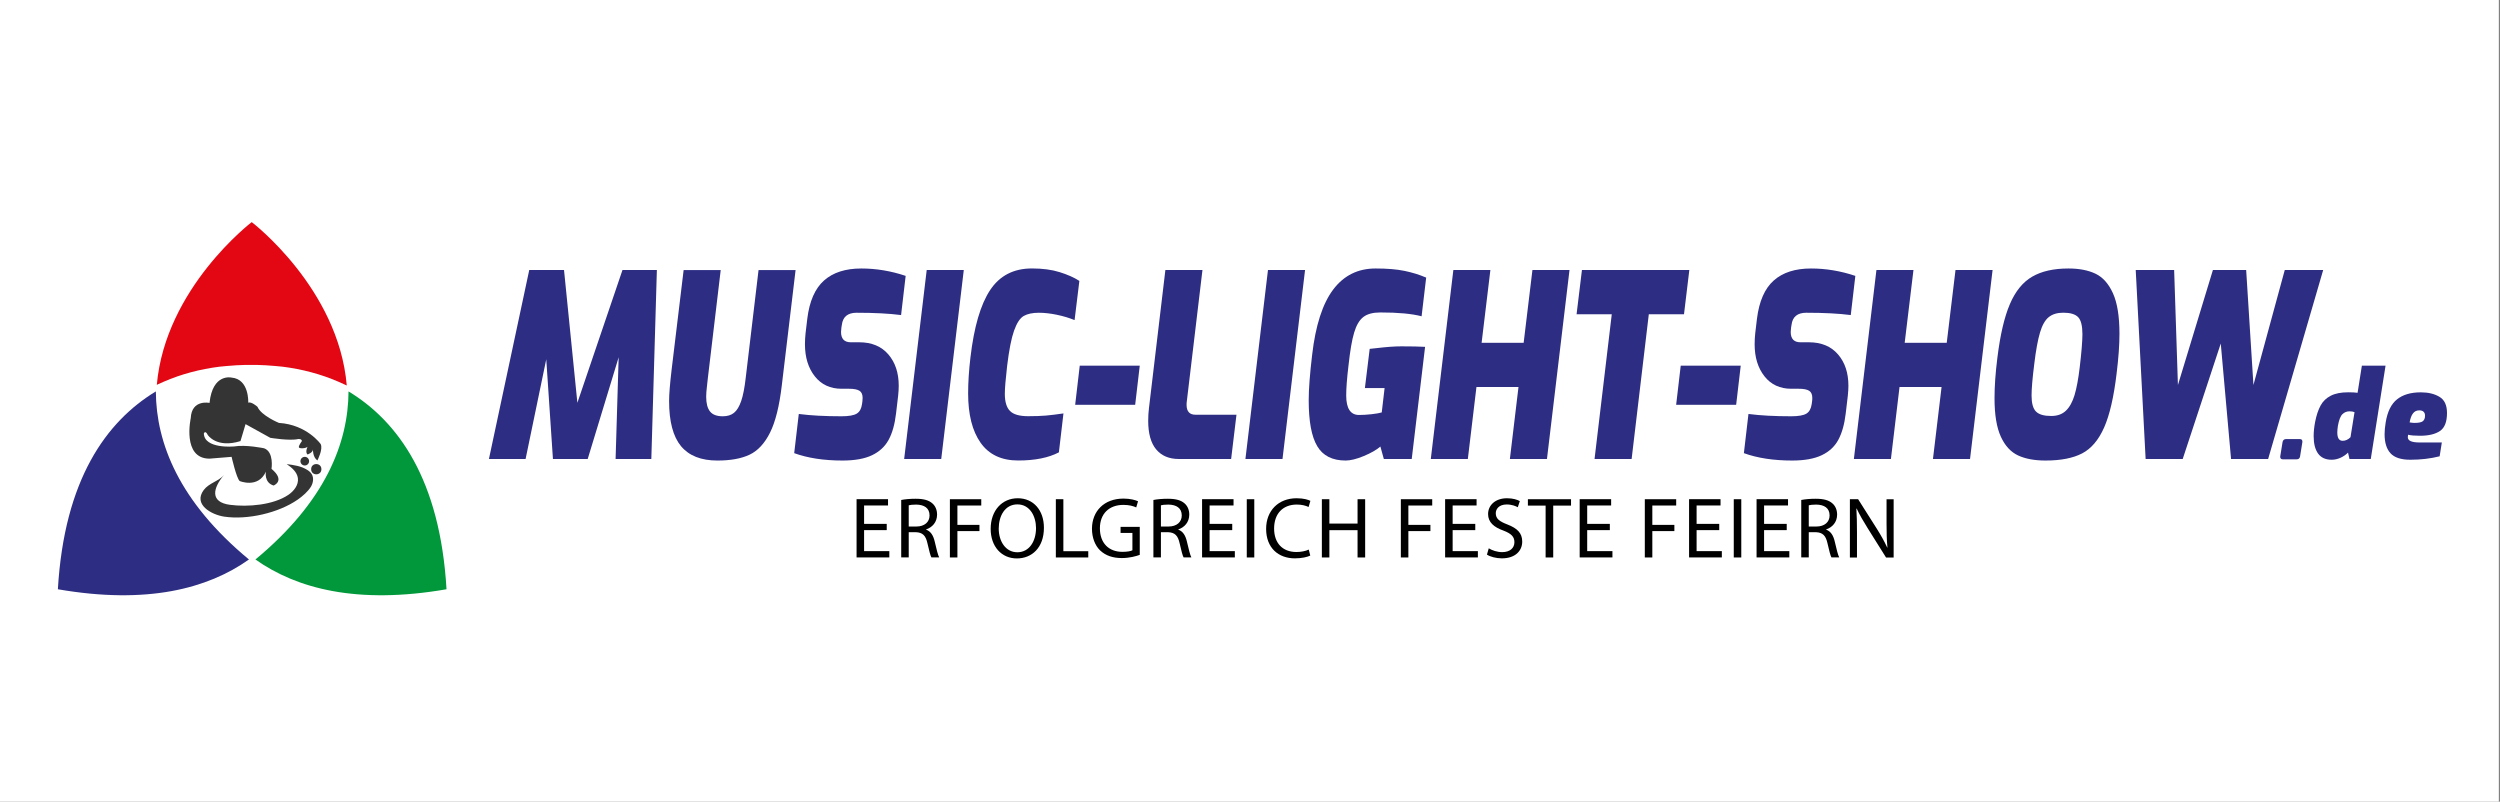 <?xml version="1.0" encoding="utf-8"?>
<!-- Generator: Adobe Illustrator 26.5.0, SVG Export Plug-In . SVG Version: 6.00 Build 0)  -->
<svg version="1.1" id="Ebene_1" xmlns="http://www.w3.org/2000/svg" xmlns:xlink="http://www.w3.org/1999/xlink" x="0px" y="0px"
	 viewBox="0 0 595.28 190.89" style="enable-background:new 0 0 595.28 190.89;" xml:space="preserve">
<rect x="0" y="0" width="595.28" height="190.89" fill="#808080" stroke="none"/>
<style type="text/css">
	.st0{fill:#FFFFFF;}
	.st1{fill:#2D2E83;}
	.st2{fill:#00983A;}
	.st3{fill:#E30613;}
	.st4{fill:#343434;}
</style>
<rect class="st0" width="595" height="191"/>
<g>
	<g>
		<path class="st1" d="M37.11,93.2c-11.8,7.15-21.8,20.98-23.33,47.11c21.23,3.68,35.67-0.13,45.5-7.09
			C42.65,119.46,37.18,105.53,37.11,93.2z"/>
		<path class="st2" d="M82.99,93.2c11.8,7.15,21.8,20.98,23.33,47.11c-21.23,3.68-35.67-0.13-45.5-7.09
			C77.44,119.46,82.92,105.53,82.99,93.2z"/>
		<path class="st3" d="M59.94,52.89c0,0-20.55,15.65-22.6,38.74c0.51-0.25,1.03-0.48,1.55-0.7c4.37-1.91,8.85-3.03,13.19-3.59
			c0.12-0.02,0.24-0.03,0.36-0.04c0.51-0.06,1.03-0.11,1.56-0.15c1.53-0.14,3.03-0.23,4.5-0.26c0.42-0.01,0.85,0,1.28,0
			c0.43,0,0.86-0.01,1.28,0c1.47,0.03,2.97,0.12,4.5,0.26c0.53,0.05,1.05,0.1,1.56,0.15c0.12,0.01,0.24,0.03,0.36,0.04
			c4.33,0.56,8.81,1.68,13.19,3.59c0.63,0.28,1.27,0.55,1.9,0.86C80.59,68.61,59.94,52.89,59.94,52.89z"/>
	</g>
	<g>
		<path class="st4" d="M55.15,108.78c0,0,1.14,5.06,1.92,5.76c0,0,4.4,1.85,6.24-2.23c0,0-0.5,2.59,1.84,3.3c0,0,2.91-1.12-0.5-3.97
			c0,0,0.64-4.04-1.77-4.9c0,0-4.35-0.92-7.18-0.43c0,0-7.08,0.64-7.16-3.12c0,0,0.35-0.83,0.92,0.36c0,0,2.06,3.26,7.8,1.48
			l1.21-4.04l5.89,3.26c0,0,4.68,0.78,6.67,0.28c0,0,0.85-0.07,0.85,0.5c0,0-0.85,1.14-0.71,1.49c0.14,0.35,1.63,0.28,2.06-0.14
			c0,0-0.64,1.29,0,1.84c0,0,1.28-0.43,1.28-1.21c0,0-0.07,1.84,1.06,2.63c0,0,1.42-2.7,0.78-3.91c0,0-3.26-4.61-9.93-5.03
			c0,0-4.19-1.7-5.11-3.83c0,0-1.42-1.29-2.2-1c0,0,0.28-5.6-3.97-5.96c0,0-4.52-1.09-5.25,6.03c0,0-4.26-0.92-4.47,3.62
			c0,0-2.13,9.65,4.47,9.65L55.15,108.78z"/>
		<path class="st4" d="M68.26,110.51c1.22,0.82,2.47,1.88,2.67,3.34c0.22,1.6-0.94,3.08-2.27,3.98c-3.59,2.43-9.66,2.94-13.92,2.37
			c-4.79-0.64-4.06-3.97-1.42-7.07c-1.23,1.44-3.56,1.88-4.81,3.55c-2.56,3.43,1.81,5.88,4.89,6.34c5.51,0.82,12.94-0.88,17.51-4.07
			c1.13-0.79,2.45-1.92,3.15-3.1c0.52-0.89,0.7-2.06,0.17-2.94c-0.25-0.43-0.65-0.76-1.07-1.02
			C71.72,110.97,69.97,110.73,68.26,110.51z"/>
		<path class="st4" d="M71.54,109.81c0,0.57,0.46,1.03,1.03,1.03c0.57,0,1.03-0.46,1.03-1.03s-0.46-1.03-1.03-1.03
			C72.01,108.78,71.54,109.24,71.54,109.81z"/>
		<circle class="st4" cx="75.31" cy="111.72" r="1.22"/>
	</g>
</g>
<g>
	<polygon class="st1" points="137.48,95.91 134.3,64.29 126.02,64.29 116.42,109.29 125.15,109.29 130.07,85.55 131.66,109.29 
		139.94,109.29 147.31,85.07 146.58,109.29 155.09,109.29 156.41,64.29 148.22,64.29 	"/>
	<path class="st1" d="M180.62,64.29l-3.05,25.62c-0.27,2.42-0.64,4.29-1.09,5.6c-0.46,1.31-1.02,2.24-1.71,2.79
		c-0.68,0.55-1.57,0.82-2.66,0.82c-1.43,0-2.44-0.38-3.05-1.15c-0.61-0.77-0.91-1.94-0.91-3.51c0-0.65,0.06-1.46,0.18-2.45
		c0.12-0.99,0.2-1.69,0.23-2.09l3.05-25.62h-8.83l-2.87,23.8c-0.39,3.31-0.59,5.77-0.59,7.39c0,4.89,0.95,8.47,2.84,10.75
		c1.9,2.28,4.78,3.42,8.67,3.42c3.12,0,5.67-0.46,7.64-1.39c1.97-0.93,3.6-2.68,4.89-5.27c1.29-2.58,2.22-6.34,2.8-11.26l3.28-27.44
		H180.62z"/>
	<path class="st1" d="M200.46,77.32c0.24-1.9,1.41-2.85,3.5-2.85c4.22,0,7.75,0.18,10.6,0.55l1.09-9.33
		c-3.49-1.17-7.01-1.76-10.56-1.76c-3.76,0-6.72,0.95-8.87,2.85s-3.49,4.95-4,9.14l-0.41,3.45c-0.09,0.89-0.14,1.76-0.14,2.6
		c0,3.11,0.78,5.65,2.34,7.63c1.56,1.98,3.69,2.97,6.39,2.97h1.82c1.12,0,1.93,0.16,2.43,0.48c0.5,0.32,0.75,0.89,0.75,1.7
		c0,0.32-0.02,0.59-0.05,0.79l-0.09,0.67c-0.15,1.09-0.57,1.85-1.25,2.27c-0.68,0.42-1.89,0.64-3.62,0.64
		c-3.97,0-7.37-0.18-10.19-0.55l-1.09,9.33c3.22,1.17,7.05,1.76,11.51,1.76c2.91,0,5.26-0.42,7.03-1.27
		c1.77-0.85,3.09-2.08,3.96-3.69c0.87-1.61,1.45-3.69,1.75-6.24l0.5-4.24c0.09-0.85,0.14-1.64,0.14-2.36c0-3.07-0.83-5.56-2.48-7.48
		c-1.65-1.92-3.97-2.88-6.94-2.88h-2c-1.55,0-2.32-0.83-2.32-2.48c0-0.2,0.03-0.55,0.09-1.03L200.46,77.32z"/>
	<polygon class="st1" points="215.29,109.29 224.12,109.29 229.49,64.29 220.66,64.29 	"/>
	<path class="st1" d="M241.47,78.71c0.65-1.82,1.42-2.98,2.3-3.48c0.88-0.5,2.08-0.76,3.59-0.76c1.3,0,2.73,0.16,4.28,0.48
		c1.55,0.32,2.96,0.75,4.23,1.27l1.14-9.33c-1.24-0.81-2.81-1.5-4.69-2.09c-1.88-0.59-4.08-0.88-6.6-0.88
		c-4.37,0-7.69,1.72-9.96,5.15c-2.28,3.43-3.84,8.78-4.69,16.05c-0.36,3.07-0.55,5.92-0.55,8.54c0,5.05,0.99,8.97,2.98,11.78
		c1.99,2.81,4.97,4.21,8.94,4.21c4,0,7.23-0.65,9.69-1.94l1.09-9.27c-1.64,0.24-3.03,0.41-4.16,0.51s-2.56,0.15-4.25,0.15
		c-2.06,0-3.5-0.41-4.32-1.24c-0.82-0.83-1.23-2.19-1.23-4.09c0-1.25,0.18-3.47,0.55-6.66C240.27,83.33,240.82,80.53,241.47,78.71z"
		/>
	<polygon class="st1" points="256.01,96.39 270.3,96.39 271.39,87.07 257.1,87.07 	"/>
	<path class="st1" d="M282.54,96.39c0-0.32,0.01-0.58,0.05-0.79l3.73-31.31h-8.83l-3.91,32.89c-0.12,0.97-0.18,1.98-0.18,3.03
		c0,3.03,0.64,5.3,1.91,6.81c1.27,1.51,3.06,2.27,5.37,2.27h12.47l1.27-10.54h-9.74C283.25,98.76,282.54,97.97,282.54,96.39z"/>
	<polygon class="st1" points="296.55,109.29 305.38,109.29 310.75,64.29 301.92,64.29 	"/>
	<path class="st1" d="M322.44,79.19c0.52-1.74,1.24-2.97,2.18-3.7c0.94-0.73,2.29-1.09,4.05-1.09c4.22,0,7.49,0.3,9.83,0.91
		l1.09-9.21c-1.61-0.69-3.33-1.22-5.16-1.6c-1.84-0.38-4.13-0.57-6.89-0.57c-4.22,0-7.58,1.68-10.1,5.03
		c-2.52,3.35-4.19,8.52-5,15.51c-0.55,4.6-0.82,8.22-0.82,10.84c0,5.01,0.67,8.65,2.03,10.93c1.35,2.28,3.6,3.42,6.76,3.42
		c1.15,0,2.59-0.35,4.3-1.06c1.71-0.71,3.04-1.46,3.98-2.27l0.82,2.97h6.64l3.18-26.71c-1.39-0.08-3.28-0.12-5.64-0.12
		c-1.58,0-3.53,0.14-5.87,0.42l-1.68,0.18l-1.14,9.33h4.69l-0.68,5.81c-0.55,0.16-1.36,0.3-2.43,0.42
		c-1.08,0.12-2.07,0.18-2.98,0.18c-2.03,0-3.05-1.55-3.05-4.66c0-1.7,0.18-4.08,0.55-7.15C321.47,83.53,321.92,80.93,322.44,79.19z"
		/>
	<polygon class="st1" points="362.8,81.62 352.79,81.62 354.88,64.29 346.06,64.29 340.69,109.29 349.51,109.29 351.56,92.15 
		361.57,92.15 359.52,109.29 368.35,109.29 373.72,64.29 364.89,64.29 	"/>
	<polygon class="st1" points="402.25,64.29 376.68,64.29 375.4,74.83 383.78,74.83 379.68,109.29 388.51,109.29 392.6,74.83 
		400.98,74.83 	"/>
	<polygon class="st1" points="399.11,96.39 413.4,96.39 414.49,87.07 400.2,87.07 	"/>
	<path class="st1" d="M426.59,77.32c0.24-1.9,1.41-2.85,3.5-2.85c4.22,0,7.75,0.18,10.6,0.55l1.09-9.33
		c-3.49-1.17-7.01-1.76-10.55-1.76c-3.76,0-6.72,0.95-8.87,2.85c-2.15,1.9-3.49,4.95-4.01,9.14l-0.41,3.45
		c-0.09,0.89-0.14,1.76-0.14,2.6c0,3.11,0.78,5.65,2.34,7.63c1.56,1.98,3.69,2.97,6.39,2.97h1.82c1.12,0,1.93,0.16,2.43,0.48
		c0.5,0.32,0.75,0.89,0.75,1.7c0,0.32-0.01,0.59-0.05,0.79l-0.09,0.67c-0.15,1.09-0.57,1.85-1.25,2.27
		c-0.68,0.42-1.89,0.64-3.62,0.64c-3.98,0-7.37-0.18-10.19-0.55l-1.09,9.33c3.21,1.17,7.05,1.76,11.51,1.76
		c2.91,0,5.25-0.42,7.03-1.27c1.78-0.85,3.1-2.08,3.96-3.69c0.86-1.61,1.45-3.69,1.75-6.24l0.5-4.24c0.09-0.85,0.14-1.64,0.14-2.36
		c0-3.07-0.82-5.56-2.48-7.48c-1.65-1.92-3.97-2.88-6.94-2.88h-2c-1.55,0-2.32-0.83-2.32-2.48c0-0.2,0.03-0.55,0.09-1.03
		L426.59,77.32z"/>
	<polygon class="st1" points="463.54,81.62 453.53,81.62 455.62,64.29 446.8,64.29 441.43,109.29 450.25,109.29 452.3,92.15 
		462.31,92.15 460.26,109.29 469.09,109.29 474.46,64.29 465.63,64.29 	"/>
	<path class="st1" d="M498.96,65.17c-1.75-0.83-3.89-1.24-6.44-1.24c-3.52,0-6.39,0.65-8.62,1.94c-2.23,1.29-4.01,3.47-5.32,6.54
		c-1.32,3.07-2.31,7.33-2.98,12.78c-0.46,3.63-0.68,6.84-0.68,9.63c0,3.92,0.5,6.97,1.5,9.15c1,2.18,2.37,3.67,4.12,4.48
		c1.74,0.81,3.92,1.21,6.53,1.21c3.64,0,6.54-0.57,8.71-1.7s3.91-3.18,5.23-6.15c1.32-2.97,2.31-7.26,2.98-12.87
		c0.46-3.71,0.68-6.86,0.68-9.45c0-4.16-0.52-7.38-1.55-9.66C502.09,67.56,500.7,66,498.96,65.17z M495.21,87.43
		c-0.33,2.79-0.74,5-1.23,6.63c-0.49,1.63-1.17,2.88-2.05,3.72c-0.88,0.85-2.05,1.27-3.5,1.27c-1.73,0-2.94-0.35-3.64-1.06
		c-0.7-0.71-1.05-1.97-1.05-3.79c0-1.61,0.21-4.12,0.64-7.51c0.39-3.27,0.85-5.77,1.37-7.51c0.51-1.74,1.21-2.96,2.07-3.66
		c0.87-0.71,2.03-1.06,3.48-1.06c1.67,0,2.84,0.35,3.53,1.06c0.68,0.71,1.02,2.07,1.02,4.09C495.84,81.27,495.63,83.88,495.21,87.43
		z"/>
	<polygon class="st1" points="544.03,64.29 536.57,91.67 534.84,64.29 526.92,64.29 518.59,91.67 517.69,64.29 508.54,64.29 
		510.9,109.29 519.73,109.29 528.79,81.8 531.24,109.29 540.07,109.29 553.18,64.29 	"/>
	<path class="st1" d="M547.6,104.55h-3.29c-0.23,0-0.42,0.07-0.55,0.2c-0.14,0.14-0.23,0.31-0.26,0.53l-0.55,3.41v0.12
		c0,0.18,0.05,0.31,0.16,0.41c0.11,0.1,0.26,0.15,0.45,0.15h3.29c0.47,0,0.74-0.22,0.82-0.67l0.55-3.41v-0.21
		C548.21,104.72,548,104.55,547.6,104.55z"/>
	<path class="st1" d="M562.39,87.07l-1.02,6.46c-0.56-0.08-1.3-0.12-2.21-0.12c-1.73,0-3.12,0.27-4.18,0.82
		c-1.06,0.54-1.87,1.32-2.42,2.33c-0.55,1.01-0.99,2.31-1.3,3.9c-0.23,1.19-0.35,2.32-0.35,3.41c0,1.79,0.36,3.17,1.06,4.14
		c0.71,0.97,1.78,1.46,3.22,1.46c0.7,0,1.39-0.15,2.07-0.45c0.68-0.3,1.29-0.71,1.83-1.24l0.35,1.51h5.07l3.52-22.22H562.39z
		 M559.68,104.11c-0.56,0.56-1.19,0.85-1.86,0.85c-0.86,0-1.28-0.66-1.28-1.98c0-0.43,0.05-0.95,0.14-1.57
		c0.25-1.42,0.62-2.35,1.09-2.8s1.03-0.67,1.68-0.67c0.48,0,0.88,0.07,1.19,0.2L559.68,104.11z"/>
	<path class="st1" d="M576.23,103.76c2.06,0,3.64-0.38,4.76-1.14c1.12-0.76,1.67-2.18,1.67-4.28c0-1.84-0.59-3.13-1.78-3.84
		c-1.19-0.72-2.67-1.08-4.46-1.08c-2.37,0-4.25,0.55-5.65,1.66c-1.4,1.11-2.3,2.94-2.71,5.51c-0.18,1.05-0.26,1.98-0.26,2.8
		c0,2,0.47,3.52,1.41,4.54c0.94,1.03,2.51,1.54,4.71,1.54c2.48,0,4.81-0.27,6.99-0.82l0.52-3.29h-5.21c-0.99,0-1.72-0.1-2.19-0.31
		c-0.47-0.2-0.7-0.52-0.7-0.95c0-0.15,0.02-0.35,0.06-0.58C574.08,103.68,575.02,103.76,576.23,103.76z M574.57,98.42
		c0.37-0.48,0.87-0.71,1.49-0.71c0.45,0,0.79,0.11,1.02,0.33c0.23,0.22,0.35,0.53,0.35,0.92c0,0.6-0.17,1.04-0.51,1.32
		c-0.34,0.28-1.01,0.42-2.02,0.42c-0.25,0-0.63-0.04-1.14-0.12C573.93,99.62,574.2,98.89,574.57,98.42z"/>
</g>
<g>
	<path d="M211.14,126.23h-5.39v5h6.01v1.5h-7.8v-13.87h7.49v1.5h-5.7v4.38h5.39V126.23z"/>
	<path d="M214.59,119.05c0.91-0.19,2.2-0.29,3.44-0.29c1.91,0,3.15,0.35,4.01,1.13c0.7,0.62,1.09,1.56,1.09,2.63
		c0,1.83-1.15,3.05-2.61,3.54v0.06c1.07,0.37,1.71,1.36,2.04,2.8c0.45,1.94,0.78,3.27,1.07,3.81h-1.85
		c-0.23-0.39-0.54-1.58-0.93-3.31c-0.41-1.91-1.15-2.63-2.78-2.7h-1.69v6.01h-1.79V119.05z M216.38,125.37h1.83
		c1.91,0,3.13-1.05,3.13-2.63c0-1.79-1.3-2.57-3.19-2.59c-0.86,0-1.48,0.08-1.77,0.17V125.37z"/>
	<path d="M226.18,118.87h7.47v1.5h-5.68v4.61h5.25v1.48h-5.25v6.28h-1.79V118.87z"/>
	<path d="M248.57,125.66c0,4.78-2.9,7.31-6.44,7.31c-3.66,0-6.24-2.84-6.24-7.04c0-4.4,2.74-7.29,6.44-7.29
		C246.12,118.64,248.57,121.54,248.57,125.66z M237.81,125.88c0,2.96,1.61,5.62,4.43,5.62c2.84,0,4.45-2.61,4.45-5.76
		c0-2.76-1.44-5.64-4.43-5.64C239.29,120.1,237.81,122.84,237.81,125.88z"/>
	<path d="M251.41,118.87h1.79v12.37h5.93v1.5h-7.72V118.87z"/>
	<path d="M271.39,132.12c-0.8,0.29-2.39,0.76-4.26,0.76c-2.1,0-3.83-0.54-5.19-1.83c-1.19-1.15-1.93-3.01-1.93-5.17
		c0.02-4.14,2.86-7.16,7.51-7.16c1.61,0,2.86,0.35,3.46,0.64l-0.43,1.46c-0.74-0.33-1.67-0.6-3.07-0.6c-3.38,0-5.58,2.1-5.58,5.58
		c0,3.52,2.12,5.6,5.35,5.6c1.17,0,1.98-0.16,2.39-0.37v-4.14h-2.82v-1.44h4.57V132.12z"/>
	<path d="M274.64,119.05c0.91-0.19,2.2-0.29,3.44-0.29c1.91,0,3.15,0.35,4.01,1.13c0.7,0.62,1.09,1.56,1.09,2.63
		c0,1.83-1.15,3.05-2.61,3.54v0.06c1.07,0.37,1.71,1.36,2.04,2.8c0.45,1.94,0.78,3.27,1.07,3.81h-1.85
		c-0.23-0.39-0.54-1.58-0.93-3.31c-0.41-1.91-1.15-2.63-2.78-2.7h-1.69v6.01h-1.79V119.05z M276.43,125.37h1.83
		c1.91,0,3.13-1.05,3.13-2.63c0-1.79-1.3-2.57-3.19-2.59c-0.86,0-1.48,0.08-1.77,0.17V125.37z"/>
	<path d="M293.41,126.23h-5.39v5h6.01v1.5h-7.8v-13.87h7.49v1.5h-5.7v4.38h5.39V126.23z"/>
	<path d="M298.66,118.87v13.87h-1.79v-13.87H298.66z"/>
	<path d="M311.99,132.29c-0.66,0.33-1.98,0.66-3.66,0.66c-3.91,0-6.85-2.47-6.85-7.02c0-4.34,2.94-7.29,7.25-7.29
		c1.73,0,2.82,0.37,3.29,0.62l-0.43,1.46c-0.68-0.33-1.65-0.58-2.8-0.58c-3.25,0-5.41,2.08-5.41,5.72c0,3.4,1.96,5.58,5.33,5.58
		c1.09,0,2.2-0.23,2.92-0.58L311.99,132.29z"/>
	<path d="M316.54,118.87v5.8h6.71v-5.8h1.81v13.87h-1.81v-6.5h-6.71v6.5h-1.79v-13.87H316.54z"/>
	<path d="M333.56,118.87h7.47v1.5h-5.68v4.61h5.25v1.48h-5.25v6.28h-1.79V118.87z"/>
	<path d="M351.28,126.23h-5.39v5h6.01v1.5h-7.8v-13.87h7.49v1.5h-5.7v4.38h5.39V126.23z"/>
	<path d="M354.49,130.56c0.8,0.49,1.98,0.91,3.21,0.91c1.83,0,2.9-0.97,2.9-2.37c0-1.3-0.74-2.04-2.61-2.76
		c-2.26-0.8-3.66-1.98-3.66-3.93c0-2.16,1.79-3.77,4.49-3.77c1.42,0,2.45,0.33,3.07,0.68l-0.49,1.46c-0.45-0.25-1.38-0.66-2.63-0.66
		c-1.89,0-2.61,1.13-2.61,2.08c0,1.3,0.84,1.94,2.76,2.68c2.35,0.91,3.54,2.04,3.54,4.08c0,2.14-1.58,3.99-4.86,3.99
		c-1.34,0-2.8-0.39-3.54-0.89L354.49,130.56z"/>
	<path d="M368.03,120.39h-4.22v-1.52h10.27v1.52h-4.24v12.35h-1.81V120.39z"/>
	<path d="M383.32,126.23h-5.39v5h6.01v1.5h-7.8v-13.87h7.49v1.5h-5.7v4.38h5.39V126.23z"/>
	<path d="M391.65,118.87h7.47v1.5h-5.68v4.61h5.25v1.48h-5.25v6.28h-1.79V118.87z"/>
	<path d="M409.37,126.23h-5.39v5h6.01v1.5h-7.8v-13.87h7.49v1.5h-5.7v4.38h5.39V126.23z"/>
	<path d="M414.62,118.87v13.87h-1.79v-13.87H414.62z"/>
	<path d="M425.44,126.23h-5.39v5h6.01v1.5h-7.8v-13.87h7.49v1.5h-5.7v4.38h5.39V126.23z"/>
	<path d="M428.9,119.05c0.91-0.19,2.2-0.29,3.44-0.29c1.91,0,3.15,0.35,4.01,1.13c0.7,0.62,1.09,1.56,1.09,2.63
		c0,1.83-1.15,3.05-2.61,3.54v0.06c1.07,0.37,1.71,1.36,2.04,2.8c0.45,1.94,0.78,3.27,1.07,3.81h-1.85
		c-0.23-0.39-0.54-1.58-0.93-3.31c-0.41-1.91-1.15-2.63-2.78-2.7h-1.69v6.01h-1.79V119.05z M430.69,125.37h1.83
		c1.91,0,3.13-1.05,3.13-2.63c0-1.79-1.3-2.57-3.19-2.59c-0.86,0-1.48,0.08-1.77,0.17V125.37z"/>
	<path d="M440.48,132.74v-13.87h1.96l4.45,7.02c1.03,1.63,1.83,3.09,2.49,4.51l0.04-0.02c-0.17-1.85-0.21-3.54-0.21-5.7v-5.8h1.69
		v13.87h-1.81l-4.41-7.04c-0.97-1.54-1.89-3.13-2.59-4.63l-0.06,0.02c0.1,1.75,0.14,3.42,0.14,5.72v5.93H440.48z"/>
</g>
</svg>
